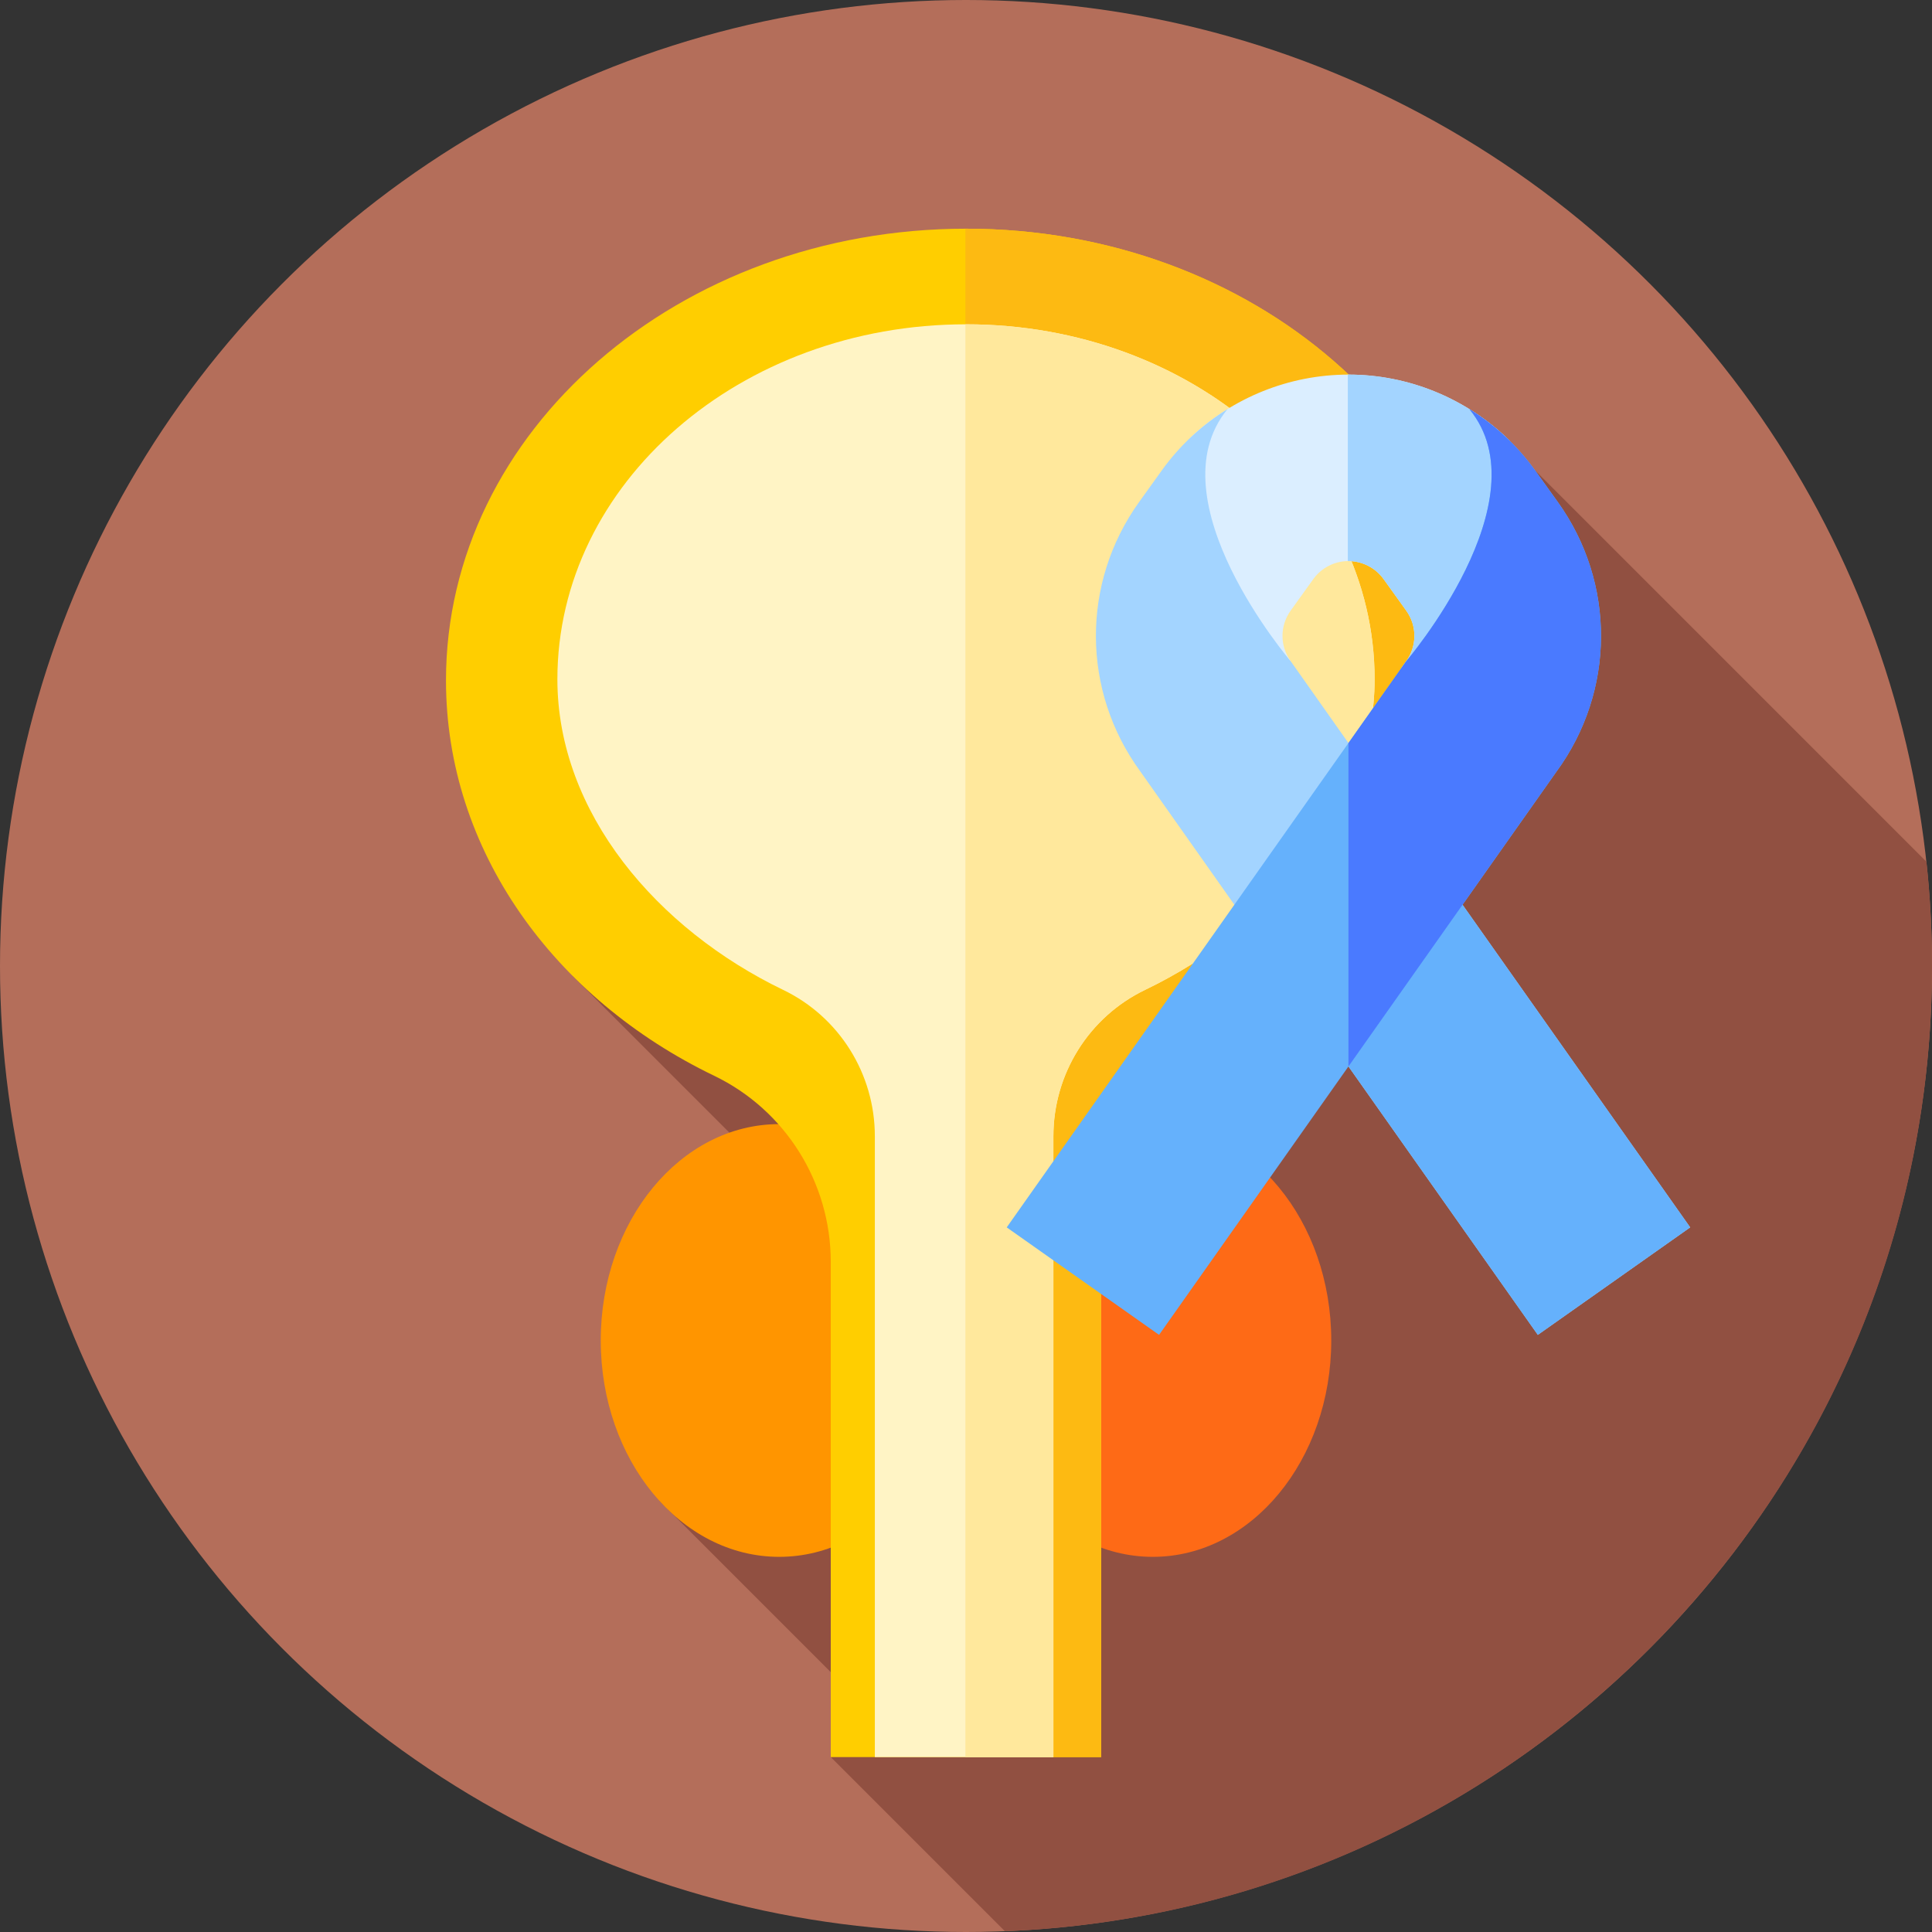 <svg id="Capa_1" enable-background="new 0 0 512 512" height="512" viewBox="0 0 512 512" width="512" xmlns="http://www.w3.org/2000/svg"><rect x="0" y="0" width="512" height="512" fill="#333333" stroke="none"/><g><g><g><g><g><g><g><g><g><circle cx="256" cy="256" fill="#b46e5a" r="256"/></g></g></g></g></g></g></g></g><path d="m151.853 258.718 85.2 85.201-62.44 53.67 55.42 55.42-9.87 12.635 46.151 46.151c136.603-5.412 245.686-117.865 245.686-255.795 0-9.336-.5-18.556-1.474-27.634l-103.72-103.72z" fill="#915041"/><g><g><ellipse cx="206.496" cy="355.241" fill="#ff9500" rx="47.292" ry="57.339"/></g><g><ellipse cx="305.504" cy="355.241" fill="#fe6a16" rx="47.292" ry="57.339"/></g></g><g><path d="m393.81 180.323c0-66.117-61.699-119.716-137.81-119.716s-137.81 53.599-137.81 119.716c0 45.079 28.682 84.339 71.057 104.759 18.927 9.12 30.915 28.32 30.915 49.33v131.233h71.674v-131.234c0-21.009 11.989-40.209 30.915-49.33 42.377-20.42 71.059-59.679 71.059-104.758z" fill="#ffce00"/></g><g><path d="m256 60.607c-.052 0-.104.002-.156.002v405.036h35.993v-131.234c0-21.009 11.989-40.209 30.916-49.33 42.375-20.42 71.057-59.68 71.057-104.759 0-66.117-61.7-119.715-137.81-119.715z" fill="#fdba12"/></g><g><path d="m364.287 180.014c0-51.953-48.482-94.07-108.287-94.07s-108.287 42.116-108.287 94.07c0 35.422 26.537 66.271 59.835 82.317 14.872 7.167 24.293 22.253 24.293 38.762v164.551h47.319v-164.551c0-16.509 9.421-31.595 24.293-38.762 33.297-16.046 60.834-46.895 60.834-82.317z" fill="#fff4c5"/></g><g><path d="m256 85.945c-.052 0-.104.002-.156.002v379.698h23.315v-164.552c0-16.509 9.421-31.595 24.292-38.762 33.297-16.046 60.835-46.895 60.835-82.317.001-51.953-48.481-94.069-108.286-94.069z" fill="#ffe89c"/></g><g><g><g><path d="m357.352 99.273c-15.689 0-30.684 6.107-41.892 16.722v60.167l26.587-.936c-2.891-4.006-2.902-9.371-.015-13.393l6.008-8.368c2.148-2.992 5.63-4.778 9.313-4.778s7.165 1.786 9.313 4.778l6.008 8.368c2.915 4.06 2.876 9.487-.096 13.505l-1.189 1.684h28.694v-60.22c-11.294-11.112-26.648-17.529-42.731-17.529z" fill="#dbeeff"/></g></g><g><g><path d="m357.353 99.273c-.057 0-.113.004-.169.004v49.42c.057-.001.112-.01.169-.01 3.684 0 7.165 1.786 9.313 4.778l6.008 8.368c2.915 4.06 2.876 9.487-.096 13.505l-1.189 1.684h28.694v-60.22c-11.294-11.112-26.648-17.529-42.73-17.529z" fill="#a3d4ff"/></g></g><g><path d="m301.893 133.015 6.008-8.368c4.731-6.59 10.68-12.078 17.419-16.245-.003.003-.005.006-.007.009-19.86 24.128 16.818 66.927 16.818 66.927l105.787 149.93-40.377 28.486-105.321-149.28c-15.599-21.309-15.743-49.987-.327-71.459z" fill="#a3d4ff"/></g><g><path d="m447.917 325.268-90.566-128.357.002 85.71 50.187 71.133z" fill="#65b1fc"/></g><g><path d="m412.813 133.015-6.008-8.368c-4.731-6.59-10.68-12.078-17.419-16.245.003.003.005.006.007.009 19.86 24.128-16.818 66.927-16.818 66.927l-105.785 149.93 40.377 28.486 105.321-149.28c15.597-21.309 15.742-49.987.325-71.459z" fill="#65b1fc"/></g><g><path d="m412.813 133.015-6.008-8.368c-4.731-6.59-10.68-12.078-17.419-16.245.002.003.005.006.008.009 19.86 24.128-16.818 66.927-16.818 66.927l-15.225 21.579.002 85.704 55.134-78.147c15.598-21.309 15.742-49.987.326-71.459z" fill="#4a7aff"/></g></g></g></svg>